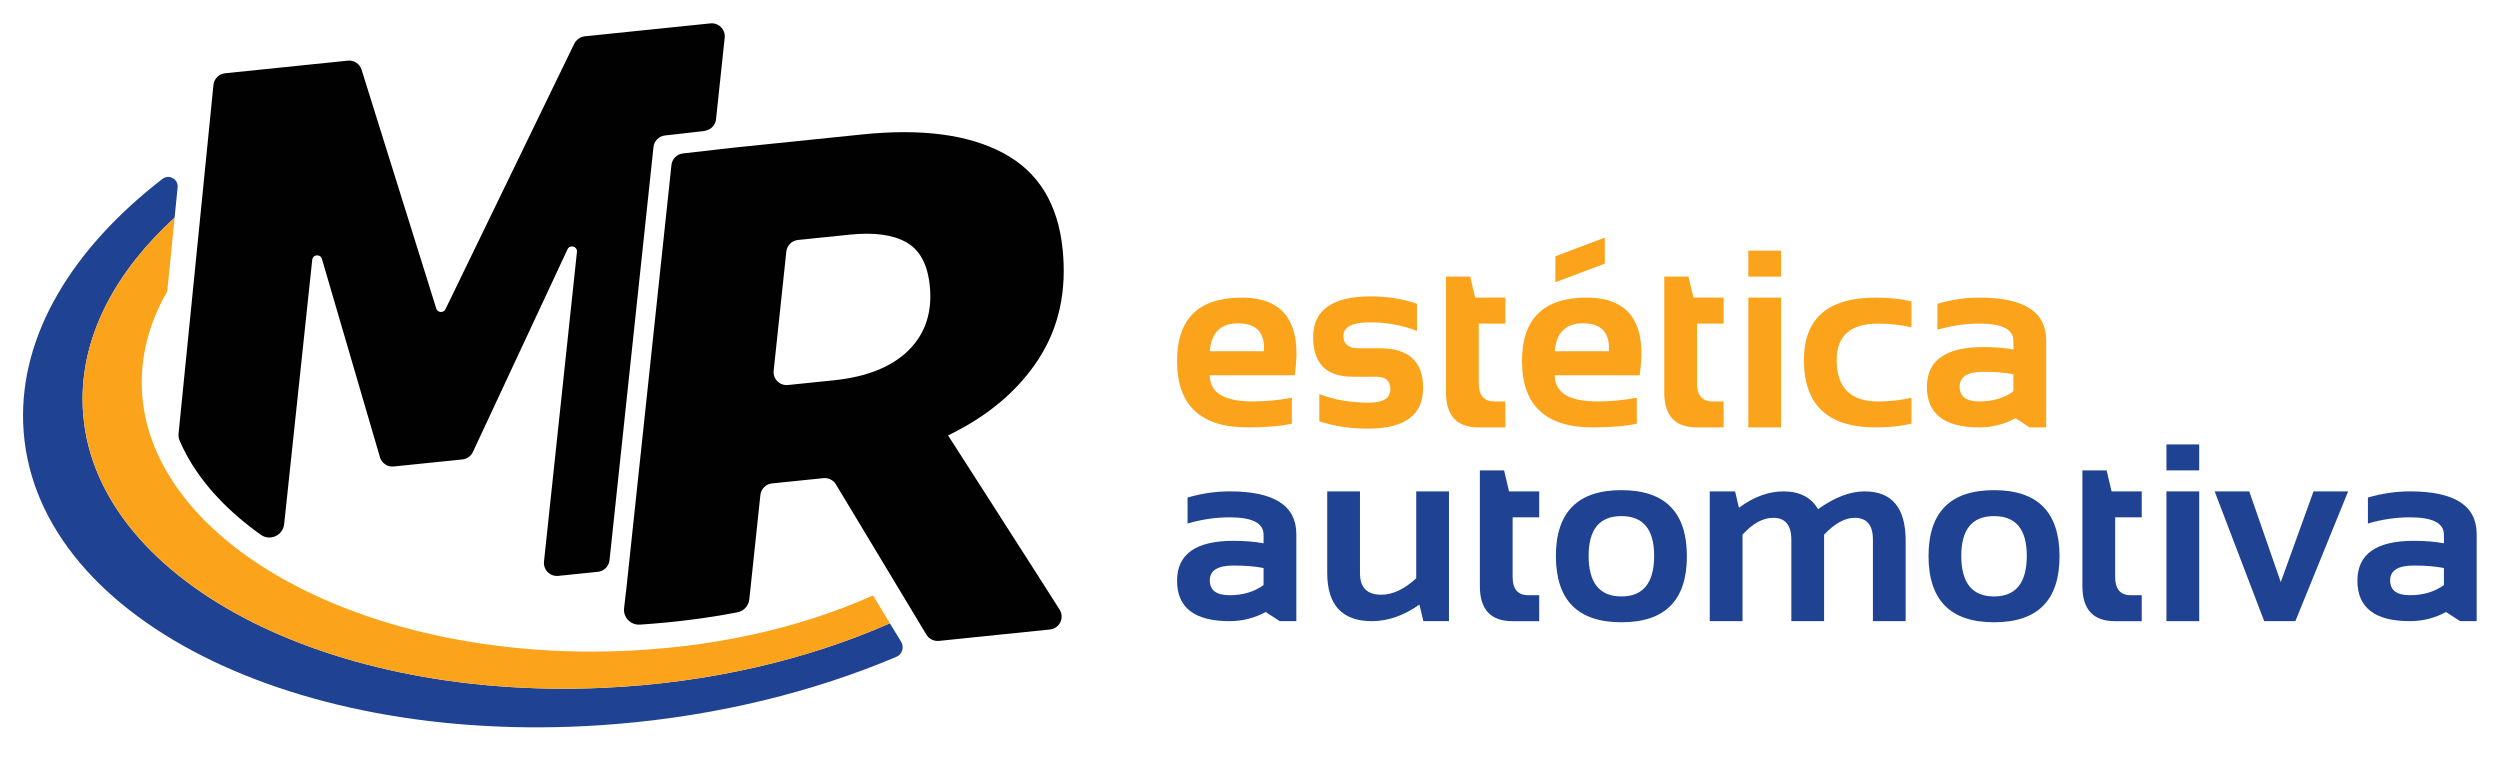 <?xml version="1.0" encoding="utf-8"?>
<!-- Generator: Adobe Illustrator 28.1.0, SVG Export Plug-In . SVG Version: 6.00 Build 0)  -->
<svg version="1.1" id="Layer_1" xmlns="http://www.w3.org/2000/svg" xmlns:xlink="http://www.w3.org/1999/xlink" x="0px" y="0px"
	 viewBox="0 0 2233.03 684.44" style="enable-background:new 0 0 2233.03 684.44;" xml:space="preserve">
<style type="text/css">
	.st0{fill:none;}
	.st1{fill:#204292;}
	.st2{fill:#010101;}
	.st3{fill:#FAA31B;}
</style>
<g>
	<g>
		<g>
			<g>
				<path class="st0" d="M614.05,576.72c-5.48,0.66-10.99,1.3-16.55,1.83C603.05,578.01,608.57,577.41,614.05,576.72z"/>
				<path class="st1" d="M794.84,556.75c-73.53,32.44-161.59,53.39-256.29,57.64C281.63,625.9,73.53,510.32,73.74,356.25
					c0.08-58.73,30.48-114.55,82.21-161.81l2.71-27.12c0.74-7.35-7.72-12.02-13.57-7.5C65.1,221.63,17.82,298.4,20.7,378.08
					c6.2,171.94,243.25,292.21,529.45,268.65c91.46-7.53,176.8-28.89,250.48-60.02c5.26-2.22,7.25-8.65,4.26-13.51
					C800.37,565.84,794.84,556.75,794.84,556.75z"/>
				<path class="st2" d="M597.5,578.56c-0.51,0.05-1.01,0.11-1.52,0.16C596.49,578.67,596.99,578.61,597.5,578.56z"/>
				<path class="st2" d="M156.34,433.07c-0.06-0.09-0.13-0.18-0.19-0.27C156.21,432.89,156.28,432.99,156.34,433.07z"/>
				<path class="st3" d="M779.85,531.85c-33.62,15-70.96,27.13-111.02,35.68c-17.76,3.79-36.06,6.85-54.78,9.19
					c-5.48,0.69-11,1.28-16.55,1.83c-0.51,0.05-1.01,0.11-1.52,0.16c-22.52,2.2-45.56,3.38-69.03,3.33
					C396.47,581.72,282,545.11,209.23,488.3c-0.6-0.46-1.18-0.94-1.77-1.41c-2.88-2.27-5.69-4.57-8.42-6.9
					c-1.3-1.1-2.53-2.23-3.8-3.35c-2.06-1.82-4.11-3.63-6.08-5.48c-1.91-1.79-3.72-3.61-5.54-5.43c-1.32-1.32-2.69-2.62-3.96-3.96
					c-0.8-0.83-1.53-1.7-2.31-2.54c-3.2-3.44-6.27-6.93-9.19-10.47c-0.87-1.05-1.71-2.11-2.55-3.16c-3.26-4.12-6.4-8.3-9.28-12.55
					c-0.06-0.1-0.13-0.18-0.19-0.27c-20.45-30.18-31.06-63.44-29.36-98.4c1.25-25.84,9.14-50.73,22.59-74.1l6.59-65.87
					c-51.73,47.27-82.13,103.08-82.21,161.81c-0.2,154.08,207.9,269.65,464.8,258.14c94.7-4.24,182.76-25.2,256.29-57.64
					L779.85,531.85z"/>
			</g>
		</g>
		<g>
			<g>
				<polygon class="st2" points="559.46,525.82 559.43,526.11 559.46,525.98 559.47,525.82 				"/>
				<g>
					<path class="st2" d="M922.07,506.28c-13.9-21.75-29.61-46.26-43.07-67.25c-18.13-28.26-32.17-50.12-32.18-50.12l0,0
						c35.57-17.17,62.65-40.03,81.24-68.73c0.02-0.08,0.04-0.15,0.06-0.22c17.82-27.74,24.84-60.27,21-97.56
						c-4.15-40.36-21.68-68.9-52.68-85.5c-31.02-16.71-73.07-22.28-126.18-16.83l-77.06,7.92l-38.61,3.97l-44.61,5.1
						c-5.41,0.62-9.66,4.91-10.24,10.32l-40.28,378.46h0.02l-0.02,0.17c0,0-1.16,8.81-2.04,17.31c-0.85,8.21,5.91,15.12,14.14,14.59
						c29.61-1.91,59.89-5.67,87.24-11.04c5.68-1.11,9.89-5.84,10.5-11.6c2.68-25.59,9.88-93.13,9.88-93.13
						c0.58-5.47,4.91-9.78,10.37-10.34l45.94-4.72c4.48-0.46,8.82,1.71,11.15,5.57l42.34,70.31l38.39,63.77l0.1,0.15
						c2.32,3.86,6.67,6.04,11.15,5.58l99.18-10.19c8.6-0.88,13.27-10.48,8.64-17.77C939.96,534.28,931.42,520.9,922.07,506.28z
						 M744.61,339.71l-40.83,4.19c-7.35,0.76-13.53-5.45-12.74-12.79l11.31-106.43c0.58-5.47,4.91-9.77,10.37-10.33l46.12-4.74
						c21.72-2.23,38.66-0.02,50.64,6.79c12.07,6.78,19.04,19.69,21,38.74c2.41,23.5-3.87,42.72-18.85,57.67
						C796.63,327.65,774.29,336.66,744.61,339.71z"/>
					<path class="st2" d="M634.56,20.89l-112.3,11.54c-2.3,0.24-4.38,1.21-6.12,2.62c-1.29,1.05-2.4,2.32-3.15,3.87l-37.16,76.61
						l-77.94,160.66c-1.75,3.61-7.01,3.22-8.21-0.61L348.3,143.26l-22.03-70.43l-3.3-10.56c-1.65-5.27-6.78-8.66-12.28-8.09
						L201.04,65.43c-5.49,0.57-9.83,4.91-10.38,10.4l-6.74,67.41l-12.37,123.63l-12.03,120.21c-0.23,2.27,0.08,4.56,0.99,6.64
						c7.74,17.97,19.41,35.38,34.95,51.73c10.93,11.5,23.55,22.26,37.58,32.25c8.2,5.83,19.7,0.52,20.77-9.5l25.08-236.17
						c0.51-4.82,7.29-5.43,8.65-0.78l51.83,177.12c1.58,5.38,6.77,8.87,12.34,8.3l61.33-6.31c4.07-0.42,7.62-2.94,9.35-6.65
						l84.52-181.06c2.12-4.53,8.95-2.63,8.42,2.34L485.9,501.58c-0.78,7.35,5.4,13.55,12.74,12.8l35.42-3.64
						c5.47-0.56,9.79-4.87,10.37-10.33l39.28-369.09c0.57-5.41,4.83-9.7,10.24-10.32l35.36-4.04c0.42-0.05,0.77-0.25,1.17-0.34
						c4.81-1.08,8.53-4.98,9.07-9.98l7.46-70.19l0.3-2.78C648.09,26.34,641.91,20.13,634.56,20.89z"/>
				</g>
			</g>
		</g>
	</g>
</g>
<g>
	<path class="st3" d="M1156.45,335.17h-75.85c0,15.61,12.74,23.4,38.2,23.4c11.71,0,23.41-1.1,35.11-3.31v23.18
		c-10.23,2.21-23.4,3.31-39.52,3.31c-42.03,0.01-63.03-19.75-63.03-59.28c0-37.76,19.24-56.63,57.73-56.63
		C1147.51,265.84,1163.3,288.95,1156.45,335.17z M1080.6,313.75h48.36c1.03-16.63-6.7-24.95-23.19-24.95
		C1090.32,288.8,1081.94,297.13,1080.6,313.75z"/>
	<path class="st3" d="M1178.42,376.24v-24.29c12.88,5.15,27.75,7.73,44.6,7.73c12.58,0,18.88-4.05,18.88-12.15
		c0-7.36-4.23-11.04-12.7-11.04h-20.97c-23.55,0-35.33-11.78-35.33-35.33c0-24.29,17.18-36.43,51.56-36.43
		c14.56,0,28.29,2.2,41.17,6.62v24.29c-12.88-5.15-26.86-7.73-41.95-7.73c-15.83,0-23.73,4.05-23.73,12.15
		c0,7.36,4.6,11.04,13.81,11.04h18.76c25.76,0,38.63,11.78,38.63,35.33c0,24.29-16.4,36.43-49.24,36.43
		C1205.81,382.86,1191.3,380.66,1178.42,376.24z"/>
	<path class="st3" d="M1291.58,247.07h21.64l4.41,18.77h26.94v23.19h-23.73v53.32c0,10.82,4.67,16.23,14.02,16.23h9.71v23.19h-23.85
		c-19.43,0-29.15-10.41-29.15-31.24V247.07H1291.58z"/>
	<path class="st3" d="M1464.57,335.17h-75.84c0,15.61,12.73,23.4,38.2,23.4c11.7,0,23.4-1.1,35.1-3.31v23.18
		c-10.23,2.21-23.4,3.31-39.53,3.31c-42.02,0-63.03-19.76-63.03-59.29c0-37.76,19.25-56.63,57.74-56.63
		C1455.63,265.84,1471.41,288.95,1464.57,335.17z M1388.73,313.75h48.35c1.02-16.63-6.7-24.95-23.19-24.95
		C1398.44,288.8,1390.05,297.13,1388.73,313.75z M1433.44,212.3v23.18l-44.16,16.57v-23.19L1433.44,212.3z"/>
	<path class="st3" d="M1486.54,247.07h21.63l4.43,18.77h26.94v23.19h-23.74v53.32c0,10.82,4.68,16.23,14.02,16.23h9.72v23.19h-23.85
		c-19.43,0-29.15-10.41-29.15-31.24V247.07z"/>
	<path class="st3" d="M1590.87,223.9v23.18h-29.26V223.9H1590.87z M1590.87,265.84v115.92h-29.26V265.84H1590.87z"/>
	<path class="st3" d="M1707.34,378.45c-9.57,2.21-20.25,3.31-32.02,3.31c-42.69,0-64.02-20.05-64.02-60.16
		c0-37.17,21.34-55.75,64.02-55.75c11.78,0,22.45,1.1,32.02,3.31v23.18c-9.57-2.2-19.51-3.31-29.82-3.31
		c-24.65,0-36.98,10.86-36.98,32.57c0,24.65,12.33,36.98,36.98,36.98c10.31,0,20.25-1.1,29.82-3.31V378.45z"/>
	<path class="st3" d="M1721.14,345.66c0-23.77,16.78-35.66,50.34-35.66c10.07,0,19.06,0.74,26.94,2.2v-7.62
		c0-10.38-10.04-15.56-30.14-15.56c-12.66,0-25.24,1.84-37.76,5.52v-23.19c12.51-3.68,25.1-5.52,37.76-5.52
		c39.59,0,59.39,12.73,59.39,38.2v77.72h-14.79l-12.58-8.17c-10.09,5.44-20.84,8.17-32.25,8.17
		C1736.78,381.76,1721.14,369.72,1721.14,345.66z M1771.48,332.08c-14.06,0-21.09,4.42-21.09,13.25s5.89,13.24,17.66,13.24
		c11.92,0,22.04-3.01,30.36-9.05v-15.23C1791.06,332.82,1782.07,332.08,1771.48,332.08z"/>
</g>
<g>
	<path class="st1" d="M1051.36,518.73c0-23.77,16.78-35.66,50.34-35.66c10.08,0,19.06,0.74,26.94,2.2v-7.62
		c0-10.38-10.04-15.56-30.13-15.56c-12.67,0-25.25,1.84-37.77,5.52v-23.19c12.51-3.68,25.1-5.52,37.77-5.52
		c39.59,0,59.39,12.73,59.39,38.2v77.72h-14.8l-12.58-8.17c-10.09,5.44-20.84,8.17-32.24,8.17
		C1067.01,554.83,1051.36,542.79,1051.36,518.73z M1101.7,505.15c-14.06,0-21.09,4.42-21.09,13.25s5.89,13.24,17.67,13.24
		c11.92,0,22.04-3.01,30.35-9.05v-15.23C1121.28,505.89,1112.31,505.15,1101.7,505.15z"/>
	<path class="st1" d="M1294.24,438.91v115.92h-22.86l-3.53-14.8c-14.06,9.87-28.19,14.8-42.39,14.8
		c-26.65,0-39.97-14.39-39.97-43.16v-72.75h29.26V512c0,12.81,6.33,19.21,18.99,19.21c10.22,0,20.64-4.89,31.24-14.69v-77.6h29.26
		V438.91z"/>
	<path class="st1" d="M1321.84,420.14h21.63l4.42,18.77h26.94v23.19h-23.73v53.32c0,10.82,4.68,16.23,14.02,16.23h9.71v23.19h-23.85
		c-19.42,0-29.14-10.41-29.14-31.24V420.14z"/>
	<path class="st1" d="M1389.73,496.87c0-39.37,19.5-59.06,58.51-59.06s58.51,19.69,58.51,59.06c0,39.3-19.5,58.95-58.51,58.95
		C1409.38,555.82,1389.87,536.17,1389.73,496.87z M1448.24,532.75c19.51,0,29.26-12.11,29.26-36.32c0-23.62-9.75-35.44-29.26-35.44
		c-19.5,0-29.25,11.82-29.25,35.44C1418.99,520.65,1428.74,532.75,1448.24,532.75z"/>
	<path class="st1" d="M1527.17,554.83V438.91h22.63l3.43,14.57c13.32-9.71,26.53-14.57,39.63-14.57c14.58,0,24.91,5.3,31.02,15.9
		c14.8-10.6,28.66-15.9,41.63-15.9c24.43,0,36.65,14.68,36.65,44.05v71.87h-29.25v-72.97c0-12.88-5.45-19.33-16.34-19.33
		c-8.69,0-17.78,5.01-27.27,15.02v77.27h-29.25v-72.64c0-13.1-5.37-19.65-16.11-19.65c-9.28,0-18.43,5.01-27.49,15.02v77.27
		L1527.17,554.83L1527.17,554.83z"/>
	<path class="st1" d="M1722.58,496.87c0-39.37,19.5-59.06,58.51-59.06c39,0,58.51,19.69,58.51,59.06c0,39.3-19.51,58.95-58.51,58.95
		C1742.24,555.82,1722.73,536.17,1722.58,496.87z M1781.1,532.75c19.5,0,29.25-12.11,29.25-36.32c0-23.62-9.75-35.44-29.25-35.44
		c-19.51,0-29.26,11.82-29.26,35.44C1751.84,520.65,1761.59,532.75,1781.1,532.75z"/>
	<path class="st1" d="M1860.03,420.14h21.63l4.42,18.77h26.94v23.19h-23.73v53.32c0,10.82,4.68,16.23,14.02,16.23h9.71v23.19h-23.85
		c-19.42,0-29.14-10.41-29.14-31.24V420.14z"/>
	<path class="st1" d="M1964.35,396.97v23.18h-29.26v-23.18H1964.35z M1964.35,438.91v115.92h-29.26V438.91H1964.35z"/>
	<path class="st1" d="M1978.15,438.91h30.91l28.15,81.03l29.26-81.03h30.91l-47.14,115.92h-27.82L1978.15,438.91z"/>
	<path class="st1" d="M2105.66,518.73c0-23.77,16.78-35.66,50.35-35.66c10.07,0,19.06,0.74,26.94,2.2v-7.62
		c0-10.38-10.05-15.56-30.15-15.56c-12.65,0-25.23,1.84-37.75,5.52v-23.19c12.51-3.68,25.1-5.52,37.75-5.52
		c39.6,0,59.4,12.73,59.4,38.2v77.72h-14.8l-12.58-8.17c-10.08,5.44-20.83,8.17-32.24,8.17
		C2121.3,554.83,2105.66,542.79,2105.66,518.73z M2156.01,505.15c-14.06,0-21.09,4.42-21.09,13.25s5.88,13.24,17.66,13.24
		c11.92,0,22.04-3.01,30.36-9.05v-15.23C2175.59,505.89,2166.6,505.15,2156.01,505.15z"/>
</g>
</svg>
